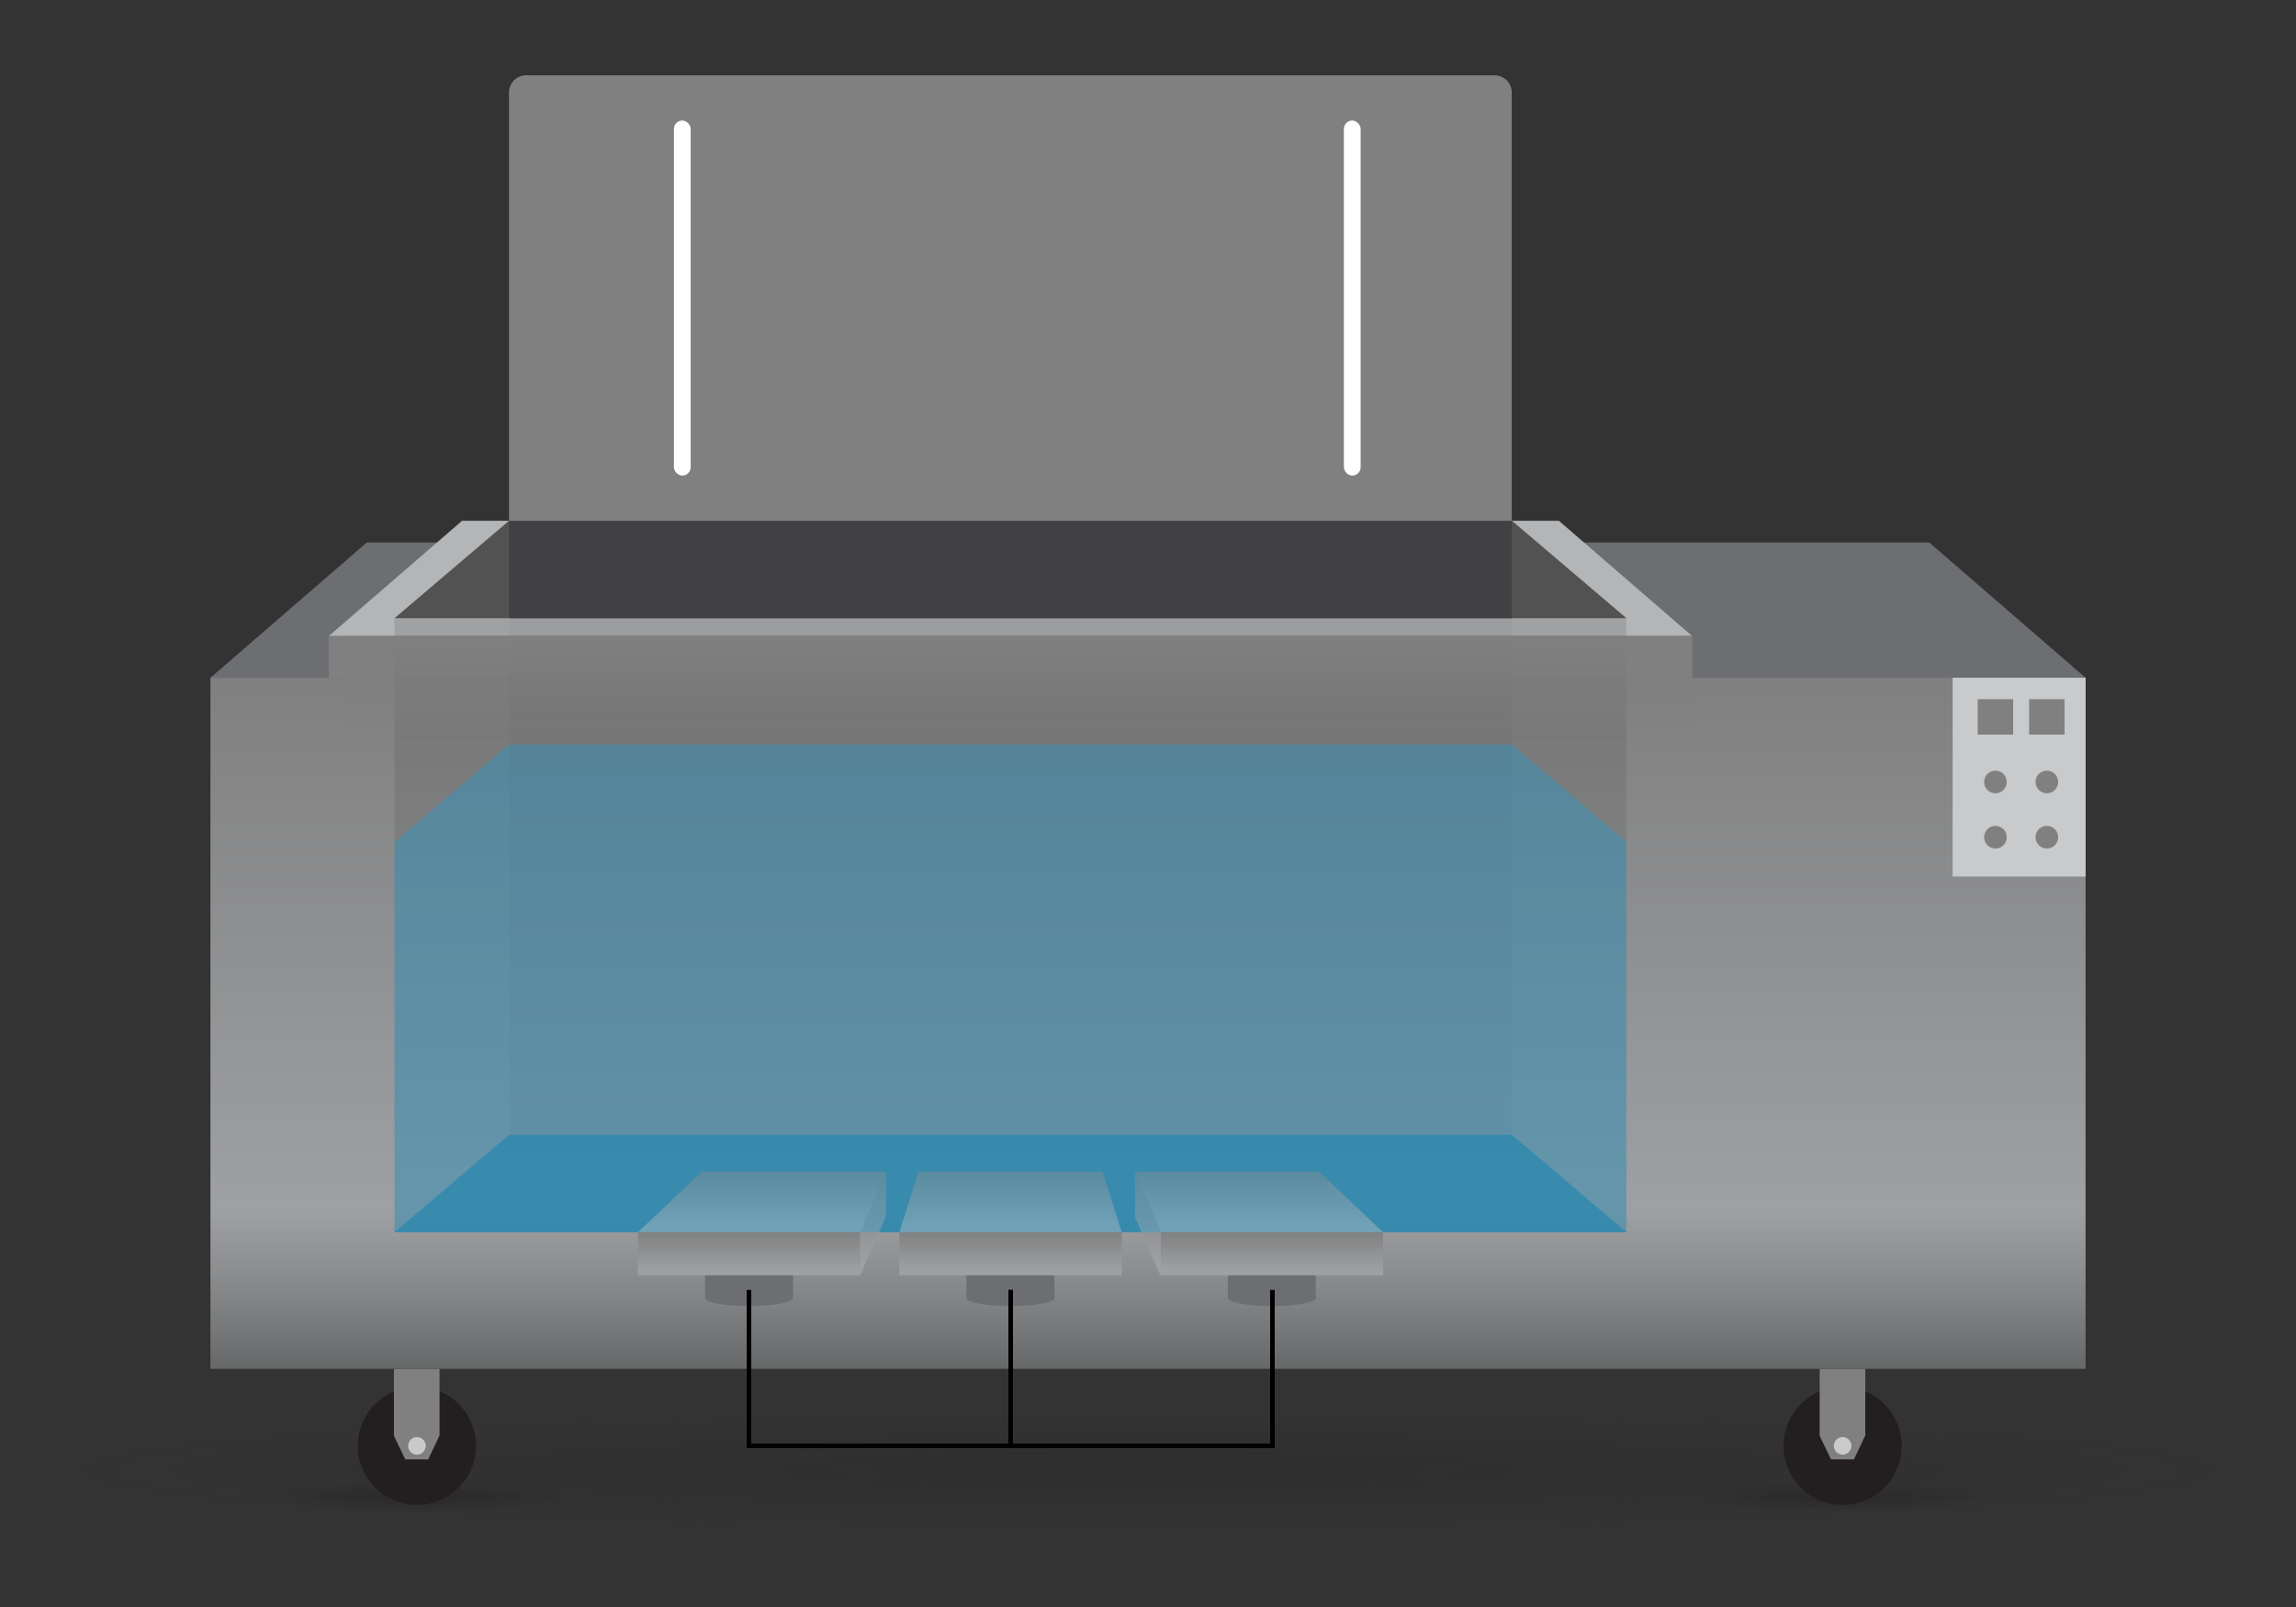 <svg xmlns="http://www.w3.org/2000/svg" xmlns:xlink="http://www.w3.org/1999/xlink" width="500" height="350" viewBox="0 0 500 350">
  <rect x="0" y="0" width="500" height="350" fill="#333333" stroke="none"/>
  <defs>
    <radialGradient id="a" cx="-49.36" cy="-1220.435" r="171.665" gradientTransform="translate(319.367 411.784) scale(1.405 0.075)" gradientUnits="userSpaceOnUse">
      <stop offset="0" stop-color="#231f20" stop-opacity="0.5"/>
      <stop offset="1" stop-color="#231f20" stop-opacity="0"/>
    </radialGradient>
    <radialGradient id="b" cx="-162.676" cy="-36.493" r="23.246" gradientTransform="translate(319.367 331.361) scale(1.405 0.146)" xlink:href="#a"/>
    <radialGradient id="c" cx="58.281" cy="-36.493" r="23.246" gradientTransform="translate(319.367 331.361) scale(1.405 0.146)" xlink:href="#a"/>
    <linearGradient id="d" x1="250" y1="298.124" x2="250" y2="147.612" gradientUnits="userSpaceOnUse">
      <stop offset="0" stop-color="#b3b5b7" stop-opacity="0.4"/>
      <stop offset="0.23" stop-color="#9ea0a3"/>
      <stop offset="0.994" stop-color="gray"/>
    </linearGradient>
    <linearGradient id="e" x1="222.014" y1="162.164" x2="222.014" y2="138.528" gradientUnits="userSpaceOnUse">
      <stop offset="0" stop-color="gray" stop-opacity="0"/>
      <stop offset="1" stop-color="gray"/>
    </linearGradient>
    <linearGradient id="f" x1="163.118" y1="277.765" x2="163.118" y2="268.089" gradientUnits="userSpaceOnUse">
      <stop offset="0.106" stop-color="#9ea0a3"/>
      <stop offset="0.994" stop-color="gray"/>
    </linearGradient>
    <linearGradient id="g" x1="190.133" y1="277.765" x2="190.133" y2="255.17" xlink:href="#f"/>
    <linearGradient id="h" x1="-5463.465" y1="278.056" x2="-5463.465" y2="255.17" gradientTransform="matrix(-1, 0, 0, 1, -5213.474, 0)" xlink:href="#f"/>
    <linearGradient id="i" x1="220.062" y1="277.765" x2="220.062" y2="268.089" xlink:href="#f"/>
    <linearGradient id="j" x1="277.007" y1="277.765" x2="277.007" y2="268.089" xlink:href="#f"/>
    <linearGradient id="k" x1="165.932" y1="268.38" x2="165.932" y2="255.17" xlink:href="#f"/>
    <linearGradient id="l" x1="220.062" y1="268.38" x2="220.062" y2="255.17" xlink:href="#f"/>
    <linearGradient id="m" x1="274.192" y1="268.38" x2="274.192" y2="255.17" xlink:href="#f"/>
  </defs>
  <title>machine-assembly</title>
  <g style="isolation: isolate">
    <g>
      <g>
        <g>
          <g>
            <ellipse cx="250" cy="320.796" rx="241.249" ry="12.798" opacity="0.5" fill="url(#a)" style="mix-blend-mode: multiply"/>
            <ellipse cx="90.752" cy="326.025" rx="32.668" ry="3.399" fill="url(#b)" style="mix-blend-mode: multiply"/>
            <ellipse cx="401.273" cy="326.025" rx="32.668" ry="3.399" fill="url(#c)" style="mix-blend-mode: multiply"/>
            <g>
              <rect x="45.824" y="147.612" width="408.351" height="150.512" fill="url(#d)"/>
              <polygon points="454.176 147.612 45.824 147.612 79.887 118.152 420.113 118.152 454.176 147.612" fill="#6d6e71"/>
              <polygon points="368.504 138.528 71.602 138.528 100.625 113.427 339.48 113.427 368.504 138.528" fill="#b3b5b7"/>
              <polygon points="354.195 134.652 85.91 134.652 110.845 113.427 329.26 113.427 354.195 134.652" fill="#525252"/>
              <polygon points="354.195 268.379 85.91 268.379 110.845 247.153 329.26 247.153 354.195 268.379" fill="#525252" opacity="0.6"/>
              <rect x="110.845" y="113.427" width="218.364" height="21.226" fill="#414042"/>
              <rect x="71.602" y="138.528" width="296.902" height="9.084" fill="gray"/>
              <path d="M114.587,16.406h210.88a3.742,3.742,0,0,1,3.742,3.742v93.279a0,0,0,0,1,0,0H110.845a0,0,0,0,1,0,0V20.148a3.742,3.742,0,0,1,3.742-3.742Z" fill="gray"/>
              <rect x="146.763" y="26.25" width="3.648" height="77.332" rx="1.824" ry="1.824" fill="#fff"/>
              <rect x="292.659" y="26.25" width="3.648" height="77.332" rx="1.824" ry="1.824" fill="#fff"/>
              <rect x="110.845" y="134.652" width="218.364" height="112.501" fill="#414042" opacity="0.2"/>
              <polygon points="110.845 134.652 85.91 134.652 85.91 268.379 110.845 247.153 110.845 134.652" fill="#525252" opacity="0.2"/>
              <polygon points="329.209 134.652 354.144 134.652 354.144 268.379 329.209 247.153 329.209 134.652" fill="#525252" opacity="0.2"/>
              <rect x="75.525" y="138.528" width="292.978" height="23.636" fill="url(#e)"/>
              <rect x="425.225" y="147.612" width="28.951" height="43.291" fill="#c8cacb"/>
              <circle cx="434.545" cy="170.309" r="2.467" fill="gray"/>
              <circle cx="445.743" cy="170.309" r="2.467" fill="gray"/>
              <circle cx="434.545" cy="182.343" r="2.467" fill="gray"/>
              <circle cx="445.743" cy="182.343" r="2.467" fill="gray"/>
              <rect x="430.686" y="152.277" width="7.718" height="7.718" fill="gray"/>
              <rect x="441.883" y="152.277" width="7.718" height="7.718" fill="gray"/>
              <polygon points="354.195 183.389 85.91 183.389 110.845 162.164 329.26 162.164 354.195 183.389" fill="#05a5e6" opacity="0.3"/>
              <polygon points="354.195 268.379 85.91 268.379 110.845 247.153 329.26 247.153 354.195 268.379" fill="#05a5e6" opacity="0.3"/>
            </g>
            <g>
              <circle cx="90.789" cy="314.901" r="12.875" fill="#231f20"/>
              <polygon points="93.247 317.848 88.257 317.848 85.786 312.715 85.786 298.147 95.718 298.147 95.718 312.641 93.247 317.848" fill="gray"/>
              <circle cx="90.789" cy="314.901" r="1.916" fill="#c8cacb"/>
            </g>
            <g>
              <circle cx="401.273" cy="314.901" r="12.875" fill="#231f20"/>
              <polygon points="403.73 317.848 398.74 317.848 396.269 312.715 396.269 298.147 406.201 298.147 406.201 312.641 403.73 317.848" fill="gray"/>
              <circle cx="401.273" cy="314.901" r="1.916" fill="#c8cacb"/>
            </g>
          </g>
          <g>
            <g>
              <ellipse cx="163.118" cy="282.684" rx="9.581" ry="1.772" fill="#6d6e71"/>
              <ellipse cx="163.118" cy="271.835" rx="9.581" ry="1.772" fill="#6d6e71"/>
              <rect x="153.537" y="271.835" width="19.162" height="10.849" fill="#6d6e71"/>
            </g>
            <g>
              <ellipse cx="220.043" cy="282.684" rx="9.581" ry="1.772" fill="#6d6e71"/>
              <ellipse cx="220.043" cy="271.835" rx="9.581" ry="1.772" fill="#6d6e71"/>
              <rect x="210.462" y="271.835" width="19.162" height="10.849" fill="#6d6e71"/>
            </g>
            <g>
              <ellipse cx="276.968" cy="282.684" rx="9.581" ry="1.772" fill="#6d6e71"/>
              <ellipse cx="276.968" cy="271.835" rx="9.581" ry="1.772" fill="#6d6e71"/>
              <rect x="267.387" y="271.835" width="19.162" height="10.849" fill="#6d6e71"/>
            </g>
            <rect x="138.917" y="268.089" width="48.401" height="9.676" fill="url(#f)"/>
            <polygon points="192.947 264.846 187.318 277.765 187.318 268.089 192.947 255.17 192.947 264.846" fill="url(#g)"/>
            <polygon points="247.177 265.137 252.806 278.056 252.806 268.38 247.177 255.17 247.177 265.137" fill="url(#h)"/>
            <rect x="195.862" y="268.089" width="48.401" height="9.676" fill="url(#i)"/>
            <rect x="252.806" y="268.089" width="48.401" height="9.676" fill="url(#j)"/>
            <polygon points="187.318 268.38 138.917 268.38 152.867 255.17 192.947 255.17 187.318 268.38" fill="url(#k)"/>
            <polygon points="244.263 268.38 195.862 268.38 200.022 255.17 240.102 255.17 244.263 268.38" fill="url(#l)"/>
            <polygon points="301.207 268.38 252.806 268.38 247.177 255.17 287.257 255.17 301.207 268.38" fill="url(#m)"/>
          </g>
          <rect x="85.91" y="183.389" width="268.285" height="84.99" fill="#05a5e6" opacity="0.3"/>
        </g>
        <polyline points="277.095 280.948 277.095 314.901 163.104 314.901 163.104 280.948" fill="none" stroke="#000" stroke-miterlimit="10"/>
        <line x1="220.1" y1="314.901" x2="220.1" y2="280.912" fill="none" stroke="#000" stroke-miterlimit="10"/>
      </g>
      <rect width="500" height="350" fill="none"/>
    </g>
  </g>
</svg>
